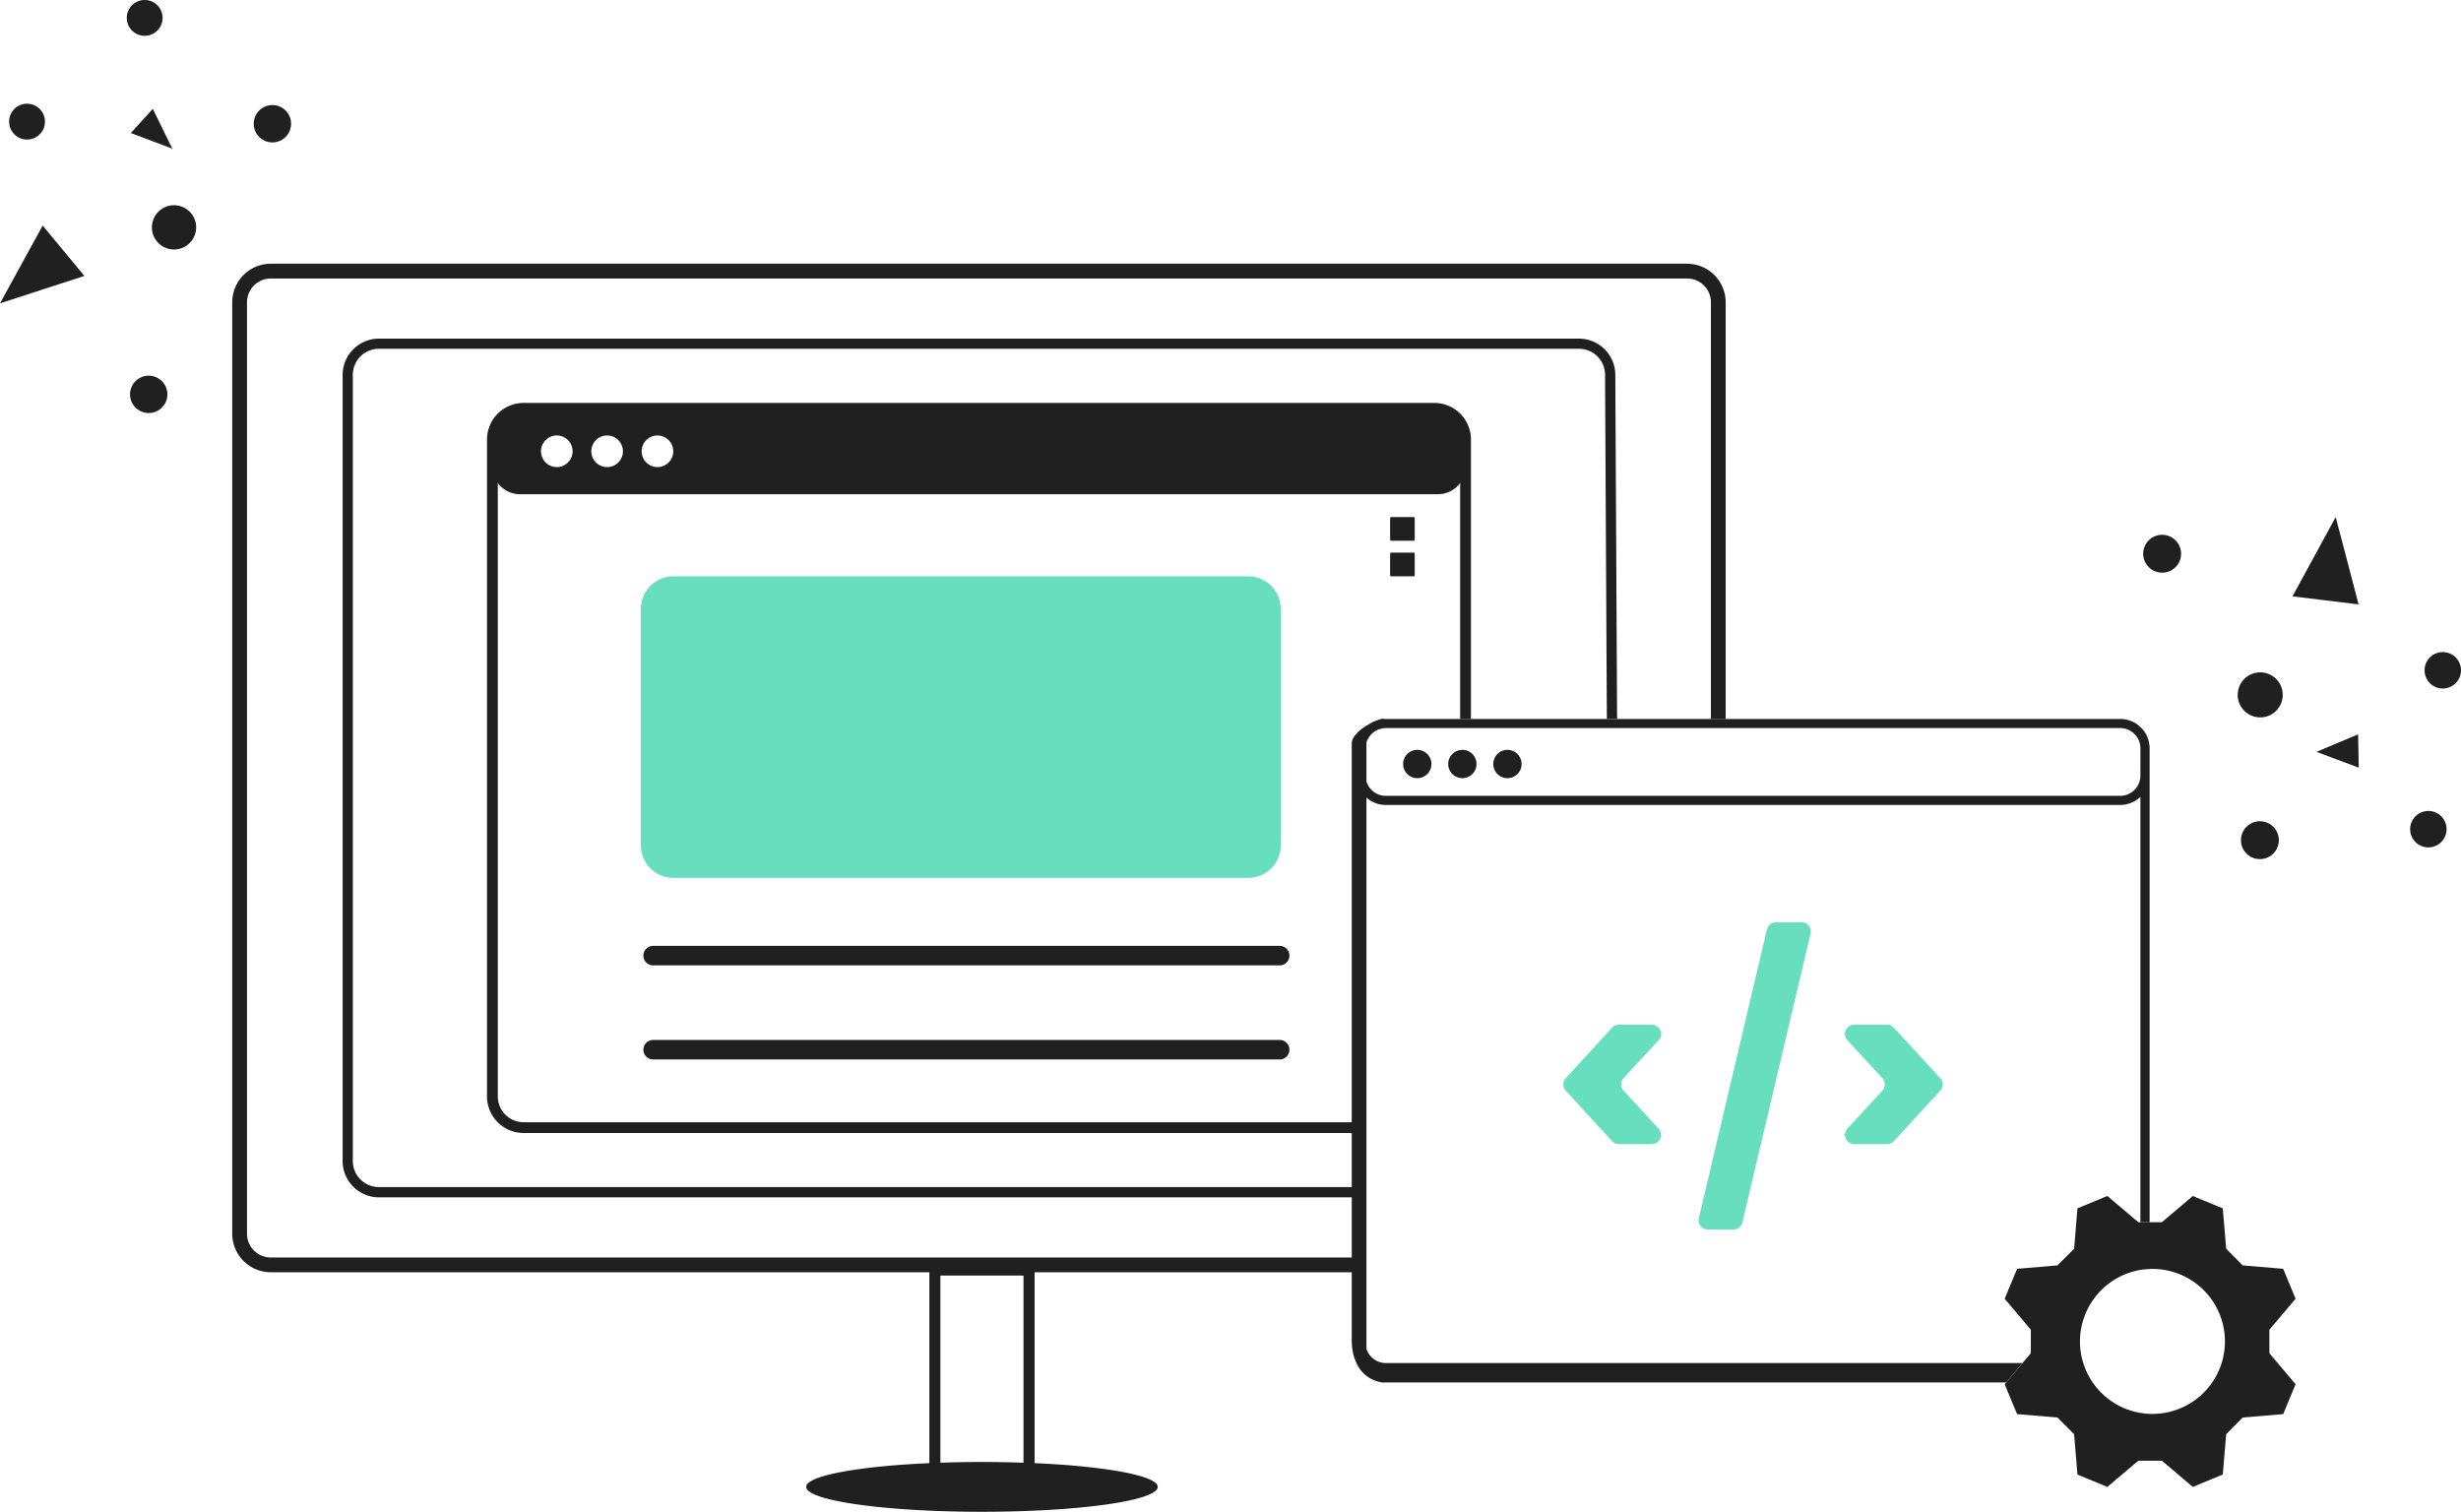 <?xml version="1.0" encoding="UTF-8"?> <svg xmlns="http://www.w3.org/2000/svg" width="224.088" height="137.659" viewBox="0 0 224.088 137.659"><g id="Group_2669" data-name="Group 2669" transform="translate(4.817 6.836)"><g id="Group_2549" data-name="Group 2549" transform="translate(0)"><path id="Path_4687" data-name="Path 4687" d="M384.048,71.8a1.289,1.289,0,1,0-1.288,1.288,1.289,1.289,0,0,0,1.288-1.288" transform="translate(-258.525 -9.065)" fill="#202020"></path><path id="Path_4688" data-name="Path 4688" d="M388.158,71.8a1.289,1.289,0,1,0-1.288,1.288,1.289,1.289,0,0,0,1.288-1.288" transform="translate(-258.53 -9.065)" fill="#202020"></path><path id="Path_4689" data-name="Path 4689" d="M392.268,71.8a1.289,1.289,0,1,0-1.288,1.288,1.289,1.289,0,0,0,1.288-1.288" transform="translate(-258.535 -9.065)" fill="#202020"></path><path id="Path_4693" data-name="Path 4693" d="M446.761,67.693H379.883c-.1,0-.19-.01-.27-.01a.659.659,0,0,0-.14.01,2.157,2.157,0,0,0-.439.15,2.521,2.521,0,0,0-.659.32c-.749.409-1.588,1.059-1.588,1.788v54.423c0,.25,0,3.256,2.747,3.735h56.84l1.488-1.768H379.883a1.837,1.837,0,0,1-1.758-1.308V74.854a2.633,2.633,0,0,0,1.758.669h66.878a2.65,2.65,0,0,0,1.838-.739v38.733h.839V70.36a2.675,2.675,0,0,0-2.677-2.667m1.838,5.164a1.846,1.846,0,0,1-1.838,1.838H379.883a1.846,1.846,0,0,1-1.758-1.318V69.84a1.886,1.886,0,0,1,.639-.929c.01-.01.02-.01.03-.02a1.716,1.716,0,0,1,.459-.25l.09-.03a1.906,1.906,0,0,1,.539-.09h66.878A1.846,1.846,0,0,1,448.6,70.36Z" transform="translate(-258.519 -9.062)" fill="#202020"></path><path id="Path_4694" data-name="Path 4694" d="M474.1,77.363a1.659,1.659,0,1,0-.668,2.25,1.66,1.66,0,0,0,.668-2.25" transform="translate(-256.342 -9.487)" fill="#202020"></path><path id="Path_4695" data-name="Path 4695" d="M464.279,59.814l3.007.367-1.041-3.976L465.2,52.23l-1.966,3.608-1.966,3.608Z" transform="translate(-257.34 -11.981)" fill="#202020"></path><path id="Path_4696" data-name="Path 4696" d="M467.069,71.684l-.03-1.514-1.895.794-1.895.8,1.924.72,1.924.719Z" transform="translate(-257.137 -10.137)" fill="#202020"></path><path id="Path_4697" data-name="Path 4697" d="M456.992,68.077a2.05,2.05,0,1,0,.825-2.779,2.05,2.05,0,0,0-.825,2.779" transform="translate(-257.805 -10.662)" fill="#202020"></path><path id="Path_4698" data-name="Path 4698" d="M449.151,56.238a1.724,1.724,0,1,0,.694-2.338,1.724,1.724,0,0,0-.694,2.338" transform="translate(-258.608 -11.83)" fill="#202020"></path><path id="Path_4699" data-name="Path 4699" d="M475.29,64.244a1.659,1.659,0,1,0-.668,2.25,1.66,1.66,0,0,0,.668-2.25" transform="translate(-256.219 -10.835)" fill="#202020"></path><path id="Path_4700" data-name="Path 4700" d="M457.222,79.891a1.724,1.724,0,1,0,.694-2.338,1.724,1.724,0,0,0-.694,2.338" transform="translate(-257.778 -9.399)" fill="#202020"></path><path id="Path_4701" data-name="Path 4701" d="M460.417,123.358l2.386-2.817c-.519-1.248-.619-1.478-1.128-2.727l-3.685-.31c-.569-.569-.939-.939-1.508-1.518l-.31-3.675c-1.248-.519-1.479-.609-2.728-1.129l-2.817,2.387h-2.147l-2.816-2.387c-1.239.519-1.478.609-2.727,1.129l-.3,3.675-1.518,1.518-3.674.31c-.519,1.248-.619,1.478-1.13,2.727l2.378,2.817V125.5l-.76.9-1.487,1.768-.131.16c.51,1.238.61,1.478,1.13,2.717l3.674.31,1.518,1.518.3,3.675c1.248.519,1.487.609,2.727,1.129l2.816-2.387h2.147l2.817,2.387c1.248-.519,1.479-.609,2.728-1.129l.31-3.675c.569-.579.939-.949,1.508-1.518l3.685-.31c.508-1.238.608-1.478,1.128-2.717l-2.386-2.827Zm-10.648,7.671a6.6,6.6,0,0,1-6.3-4.634,6.356,6.356,0,0,1-.3-1.968,6.611,6.611,0,0,1,5.5-6.512,7.513,7.513,0,0,1,.839-.08,2.266,2.266,0,0,1,.26-.01,6.6,6.6,0,0,1,0,13.2" transform="translate(-258.592 -9.115)" fill="#202020"></path><path id="Path_4702" data-name="Path 4702" d="M377.746,105.359H301.279a3.335,3.335,0,0,1-3.33-3.33V42.211a3.335,3.335,0,0,1,3.33-3.33h82.935a3.335,3.335,0,0,1,3.329,3.33V67.662h-.984V42.211a2.349,2.349,0,0,0-2.345-2.347H301.279a2.35,2.35,0,0,0-2.346,2.347V102.03a2.35,2.35,0,0,0,2.346,2.348h76.467Z" transform="translate(-258.422 -9.026)" fill="#202020"></path><path id="Path_4703" data-name="Path 4703" d="M384.531,39.374H300.962a2.52,2.52,0,0,0-2.521,2.52v2.781a2.521,2.521,0,0,0,2.521,2.521h83.569a2.521,2.521,0,0,0,2.521-2.521V41.894a2.52,2.52,0,0,0-2.521-2.52m-80.225,5.349a1.439,1.439,0,1,1,1.438-1.439,1.439,1.439,0,0,1-1.438,1.439m4.582,0a1.439,1.439,0,1,1,1.439-1.439,1.439,1.439,0,0,1-1.439,1.439m4.583,0a1.439,1.439,0,1,1,1.439-1.439,1.439,1.439,0,0,1-1.439,1.439" transform="translate(-258.423 -9.027)" fill="#202020"></path><path id="Path_4704" data-name="Path 4704" d="M380.284,49.479c0-.106.022-.191.05-.191h2.141c.028,0,.05.085.05.191v1.775c0,.1-.022.191-.05.191h-2.141c-.028,0-.05-.086-.05-.191Z" transform="translate(-258.523 -9.039)" fill="#202020"></path><path id="Path_4705" data-name="Path 4705" d="M380.284,52.72c0-.106.022-.191.05-.191h2.141c.028,0,.05.085.05.191v1.775c0,.1-.022.191-.05.191h-2.141c-.028,0-.05-.086-.05-.191Z" transform="translate(-258.523 -9.043)" fill="#202020"></path><path id="Path_4706" data-name="Path 4706" d="M267.885,10.2a1.631,1.631,0,1,0,2-1.156,1.633,1.633,0,0,0-2,1.156" transform="translate(-261.104 -15.825)" fill="#202020"></path><path id="Path_4707" data-name="Path 4707" d="M264.158,28.11l-1.9-2.294-1.942,3.542L258.373,32.9l3.842-1.25,3.843-1.249Z" transform="translate(-263.19 -12.113)" fill="#202020"></path><path id="Path_4708" data-name="Path 4708" d="M269.131,18.212l-1,1.1,1.891.712,1.89.713-.887-1.814-.889-1.815Z" transform="translate(-261.038 -14.034)" fill="#202020"></path><path id="Path_4709" data-name="Path 4709" d="M273.667,26.836a2.015,2.015,0,1,0-2.466,1.427,2.015,2.015,0,0,0,2.466-1.427" transform="translate(-260.69 -12.448)" fill="#202020"></path><path id="Path_4710" data-name="Path 4710" d="M271.414,39.158a1.7,1.7,0,1,0-2.075,1.2,1.7,1.7,0,0,0,2.075-1.2" transform="translate(-261.048 -9.641)" fill="#202020"></path><path id="Path_4711" data-name="Path 4711" d="M259.109,17.938a1.631,1.631,0,1,0,2-1.156,1.633,1.633,0,0,0-2,1.156" transform="translate(-263.04 -14.118)" fill="#202020"></path><path id="Path_4712" data-name="Path 4712" d="M280.641,18.969a1.7,1.7,0,1,0-2.075,1.2,1.7,1.7,0,0,0,2.075-1.2" transform="translate(-259.013 -14.094)" fill="#202020"></path><path id="Path_4713" data-name="Path 4713" d="M377.73,111.212H288.087a3.309,3.309,0,0,1-3.3-3.3V36.319a3.309,3.309,0,0,1,3.3-3.3H397.372a3.309,3.309,0,0,1,3.3,3.3l.163,31.323-.933,0-.163-31.325a2.375,2.375,0,0,0-2.372-2.374H288.087a2.373,2.373,0,0,0-2.371,2.372v71.588a2.373,2.373,0,0,0,2.371,2.372H377.73Z" transform="translate(-258.406 -9.019)" fill="#202020"></path><path id="Path_4714" data-name="Path 4714" d="M407.2,26.187H278.234a3.514,3.514,0,0,0-3.511,3.509v84.819a3.514,3.514,0,0,0,3.511,3.51H338.2v17.381c-6.5.289-11.214,1.148-11.214,2.163,0,1.251,7.166,2.266,16.006,2.266s16.005-1.015,16.005-2.266c0-1.016-4.715-1.875-11.213-2.163V118.024h29.935V116.68H278.234a2.168,2.168,0,0,1-2.166-2.165V29.7a2.169,2.169,0,0,1,2.166-2.165H407.2a2.169,2.169,0,0,1,2.166,2.165v37.95h1.343V29.7a3.514,3.514,0,0,0-3.51-3.509M342.989,135.3c-1.306,0-2.569.025-3.783.066V118.323h7.567v17.044c-1.215-.041-2.478-.066-3.783-.066" transform="translate(-258.394 -9.011)" fill="#202020"></path><path id="Path_4715" data-name="Path 4715" d="M370.186,98.734H313.053a.889.889,0,0,1,0-1.776h57.133a.889.889,0,0,1,0,1.776" transform="translate(-258.44 -9.097)" fill="#202020"></path><path id="Path_4716" data-name="Path 4716" d="M370.186,90.156H313.053a.889.889,0,0,1,0-1.776h57.133a.889.889,0,0,1,0,1.776" transform="translate(-258.44 -9.087)" fill="#202020"></path></g><g id="Group_2548" data-name="Group 2548" transform="translate(53.536 45.642)"><g id="Group_1779" data-name="Group 1779" transform="translate(83.995 31.496)"><path id="Path_4690" data-name="Path 4690" d="M400.515,106.168l-4.217-4.591a.85.85,0,0,1,0-1.15l4.217-4.59a.85.85,0,0,1,.625-.275h2.98a.849.849,0,0,1,.623,1.425l-3.174,3.439a.848.848,0,0,0,0,1.152l3.175,3.44a.85.85,0,0,1-.624,1.425h-2.98a.85.85,0,0,1-.625-.275" transform="translate(-396.074 -86.233)" fill="#67dfbe"></path><path id="Path_4691" data-name="Path 4691" d="M418.6,87.266l-6.2,26.29a.849.849,0,0,1-.827.654h-2.316a.85.85,0,0,1-.827-1.044l6.2-26.29a.85.85,0,0,1,.827-.654h2.316a.849.849,0,0,1,.827,1.044" transform="translate(-396.089 -86.222)" fill="#67dfbe"></path><path id="Path_4692" data-name="Path 4692" d="M422.6,95.562h2.979a.854.854,0,0,1,.626.275l4.217,4.59a.851.851,0,0,1,0,1.15l-4.217,4.591a.854.854,0,0,1-.626.275H422.6a.849.849,0,0,1-.624-1.425l3.175-3.44a.85.85,0,0,0,0-1.152l-3.175-3.439a.849.849,0,0,1,.624-1.425" transform="translate(-396.105 -86.233)" fill="#67dfbe"></path></g><path id="Path_4717" data-name="Path 4717" d="M311.975,79.186V57.653a2.965,2.965,0,0,1,2.965-2.965h52.336a2.966,2.966,0,0,1,2.965,2.965V79.186a2.966,2.966,0,0,1-2.965,2.965H314.94a2.965,2.965,0,0,1-2.965-2.965" transform="translate(-311.975 -54.688)" fill="#67dfbe"></path></g></g></svg> 